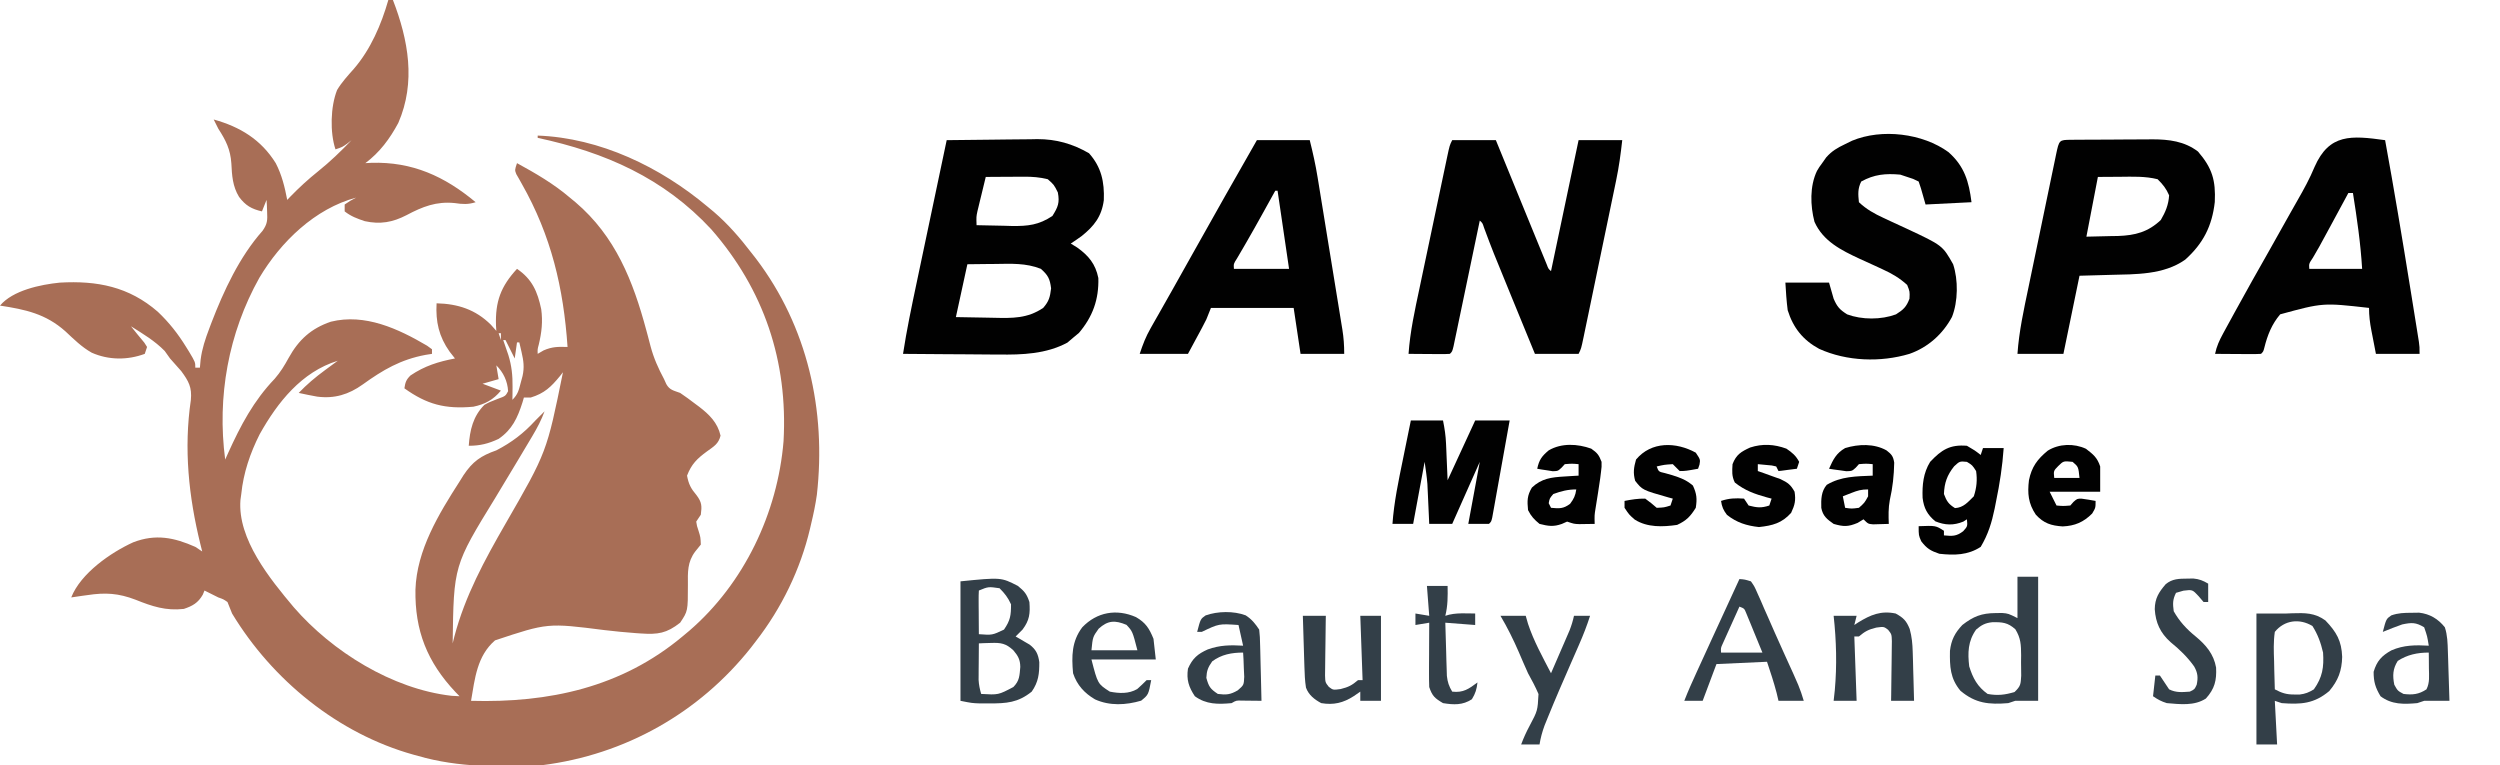 <?xml version="1.0" encoding="UTF-8"?>
<svg version="1.1" xmlns="http://www.w3.org/2000/svg" width="1088" height="333">
<path d="M0 0 C0.66 0 1.32 0 2 0 C8.719 17.386 12.067 35.787 4.332 53.516 C0.649 60.385 -3.743 66.321 -10 71 C-9.152 70.954 -8.304 70.907 -7.43 70.859 C10.389 70.311 24.462 76.701 38 88 C34.705 89.057 32.275 88.881 28.875 88.375 C20.89 87.569 14.91 89.924 7.938 93.625 C1.87 96.768 -3.541 97.72 -10.25 96.25 C-13.59 95.137 -16.229 94.165 -19 92 C-19 91.01 -19 90.02 -19 89 C-16.5 87.312 -16.5 87.312 -14 86 C-31.914 90.777 -46.8 105.229 -56.134 120.905 C-69.607 144.975 -74.6 172.679 -71 200 C-70.576 199.056 -70.152 198.113 -69.715 197.141 C-64.231 185.069 -58.666 174.468 -49.414 164.797 C-46.932 161.921 -45.189 159.08 -43.375 155.75 C-39.009 147.849 -33.553 142.905 -25 140 C-10.165 136.328 4.337 143.072 16.867 150.449 C17.571 150.961 18.275 151.473 19 152 C19 152.66 19 153.32 19 154 C17.581 154.224 17.581 154.224 16.133 154.453 C5.352 156.485 -2.291 160.945 -11.137 167.32 C-17.246 171.694 -23.443 173.595 -30.961 172.613 C-33.654 172.125 -36.328 171.594 -39 171 C-35.468 167.311 -31.815 164.226 -27.688 161.188 C-27.138 160.781 -26.588 160.374 -26.021 159.955 C-24.684 158.966 -23.342 157.983 -22 157 C-37.734 161.839 -48.224 175.088 -56 189 C-60.142 197.22 -63.072 205.818 -64 215 C-64.117 215.844 -64.235 216.689 -64.355 217.559 C-65.699 234.614 -51.492 251.968 -41.125 264.312 C-24.406 283.577 1.705 299.861 27.5 302.812 C28.655 302.874 29.81 302.936 31 303 C30.42 302.406 29.84 301.811 29.242 301.199 C16.891 288.094 11.505 274.424 11.801 256.59 C12.377 239.401 21.926 223.693 31 209.562 C31.557 208.669 32.113 207.775 32.687 206.854 C36.691 200.835 40.248 198.367 47 196 C53.693 192.542 58.933 188.551 64 183 C65.333 181.667 66.667 180.333 68 179 C66.583 182.819 64.813 186.196 62.727 189.691 C62.072 190.791 61.418 191.891 60.744 193.024 C60.226 193.89 60.226 193.89 59.697 194.773 C58.611 196.585 57.531 198.4 56.451 200.216 C53.178 205.715 49.886 211.2 46.555 216.664 C28.452 246.16 28.452 246.16 28 280 C28.245 279.016 28.49 278.033 28.742 277.02 C33.411 259.295 41.927 243.69 51.023 227.886 C68.967 196.756 68.967 196.756 76 162 C75.576 162.543 75.152 163.085 74.715 163.645 C70.814 168.403 67.914 171.18 62 173 C61.01 173 60.02 173 59 173 C58.792 173.713 58.585 174.426 58.371 175.16 C56.214 181.865 53.925 186.938 48 191 C43.579 193.084 39.896 194 35 194 C35.485 187.205 36.847 181.153 41.812 176.188 C44 175 44 175 47.688 173.562 C50.984 172.366 50.984 172.366 52.125 170.25 C51.882 165.875 50.073 162.073 47 159 C47.33 160.98 47.66 162.96 48 165 C44.535 165.99 44.535 165.99 41 167 C43.64 167.99 46.28 168.98 49 170 C45.687 174.004 42.02 175.952 37 177 C24.778 178.12 16.785 176.025 7 169 C7.371 166.433 7.759 165.234 9.645 163.402 C15.796 159.246 21.737 157.401 29 156 C28.237 155.031 27.474 154.061 26.688 153.062 C21.998 146.454 20.563 140.004 21 132 C30.254 132.217 37.944 134.695 44.625 141.312 C45.801 142.643 45.801 142.643 47 144 C46.954 143.238 46.907 142.476 46.859 141.691 C46.494 131.251 48.955 124.632 56 117 C62.573 121.482 64.9 126.822 66.535 134.52 C67.279 139.951 66.743 144.652 65.473 149.969 C64.924 151.977 64.924 151.977 65 154 C65.846 153.505 66.691 153.01 67.562 152.5 C71.358 150.844 73.911 150.883 78 151 C76.235 125.295 70.914 102.632 58.113 80.053 C57.694 79.303 57.275 78.554 56.844 77.781 C56.464 77.122 56.084 76.463 55.693 75.783 C55 74 55 74 56 71 C64.154 75.466 71.901 79.938 79 86 C79.81 86.665 80.619 87.33 81.453 88.016 C98.868 102.866 106.508 122.278 112.273 143.727 C112.489 144.522 112.705 145.318 112.927 146.137 C113.336 147.659 113.737 149.183 114.126 150.71 C115.488 155.848 117.499 160.322 120 165 C120.488 166.076 120.488 166.076 120.985 167.173 C122.439 169.79 124.225 169.957 127 171 C129.256 172.536 131.409 174.084 133.562 175.75 C134.126 176.168 134.69 176.585 135.271 177.016 C139.697 180.411 143.318 183.957 144.582 189.598 C143.71 193.196 141.635 194.293 138.688 196.438 C134.402 199.569 131.914 201.985 130 207 C130.678 210.691 131.695 212.641 134.125 215.5 C136.451 218.601 136.495 220.205 136 224 C135.34 224.99 134.68 225.98 134 227 C134.286 228.897 134.286 228.897 135 231 C135.875 233.812 135.875 233.812 136 237 C135.19 238.003 134.381 239.006 133.547 240.039 C130.112 244.623 130.328 249.008 130.375 254.562 C130.375 265.934 130.375 265.934 127 271 C121.101 275.644 117.297 276.189 109.938 275.688 C109.24 275.641 108.542 275.595 107.824 275.547 C103.2 275.22 98.604 274.746 94.001 274.211 C69.33 271.081 69.33 271.081 46.438 278.688 C38.577 285.491 37.673 295.265 36 305 C69.852 305.947 101.448 299.188 128 277 C128.995 276.169 129.99 275.337 131.016 274.48 C154.831 253.933 169.429 223.234 172 192 C173.937 157.217 163.508 126.071 140.562 99.812 C119.881 77.494 94.362 66.283 65 60 C65 59.67 65 59.34 65 59 C92.191 60.013 118.434 72.713 139 90 C139.892 90.74 140.784 91.48 141.703 92.242 C147.906 97.589 153.023 103.512 158 110 C159.002 111.278 159.002 111.278 160.023 112.582 C182.459 142.156 190.624 178.619 186.504 215.305 C185.898 219.593 185.019 223.793 184 228 C183.844 228.678 183.689 229.356 183.528 230.055 C179.347 247.776 171.151 264.638 160 279 C159.27 279.95 158.541 280.9 157.789 281.879 C135.261 310.295 102.995 328.451 67 333 C48.843 333.893 30.578 334.082 13 329 C12.336 328.818 11.672 328.636 10.988 328.449 C-21.899 319.283 -50.488 295.966 -68 267 C-68.679 265.338 -69.35 263.673 -70 262 C-71.765 260.783 -71.765 260.783 -74 260 C-76 259 -78 258 -80 257 C-80.248 257.598 -80.495 258.196 -80.75 258.812 C-82.776 262.358 -85.18 263.727 -89 265 C-96.831 265.891 -102.813 263.891 -110 261 C-117.428 258.157 -123.147 257.791 -131 259 C-131.743 259.099 -132.485 259.199 -133.25 259.301 C-134.836 259.515 -136.419 259.754 -138 260 C-133.856 249.487 -120.806 240.458 -111 236 C-101.25 232.27 -93.242 233.909 -84 238 C-82.515 238.99 -82.515 238.99 -81 240 C-81.398 238.403 -81.398 238.403 -81.805 236.773 C-86.885 216.09 -89.063 195.299 -85.938 174.062 C-85.421 168.555 -86.868 165.931 -90.125 161.5 C-91.726 159.646 -93.349 157.81 -95 156 C-95.763 154.928 -96.526 153.855 -97.312 152.75 C-101.611 148.351 -106.811 145.261 -112 142 C-110.088 144.399 -108.178 146.791 -106.188 149.125 C-105.6 150.053 -105.6 150.053 -105 151 C-105.33 151.99 -105.66 152.98 -106 154 C-113.498 156.777 -121.668 156.757 -129.062 153.5 C-133.434 151.059 -136.905 147.583 -140.547 144.188 C-149.072 136.586 -157.931 134.684 -169 133 C-163.433 126.347 -151.372 123.844 -143 123 C-126.753 122.062 -112.88 124.749 -100.312 135.688 C-95.411 140.34 -91.539 145.258 -88 151 C-87.567 151.697 -87.134 152.395 -86.688 153.113 C-84 157.62 -84 157.62 -84 160 C-83.34 160 -82.68 160 -82 160 C-81.898 158.866 -81.796 157.731 -81.691 156.562 C-81.086 151.772 -79.644 147.5 -77.938 143 C-77.627 142.175 -77.317 141.35 -76.998 140.499 C-71.629 126.545 -64.761 111.731 -54.75 100.469 C-52.614 97.455 -52.574 95.833 -52.75 92.188 C-52.786 91.212 -52.822 90.236 -52.859 89.23 C-52.906 88.494 -52.952 87.758 -53 87 C-53.66 88.65 -54.32 90.3 -55 92 C-59.534 90.946 -62.147 89.455 -64.969 85.684 C-67.784 81.087 -68.053 76.366 -68.312 71.125 C-68.727 64.997 -70.718 61.072 -74 56 C-74.683 54.675 -75.355 53.344 -76 52 C-64.506 55.203 -55.395 60.739 -49 71 C-46.333 76.149 -45.089 81.348 -44 87 C-43.55 86.527 -43.1 86.054 -42.637 85.566 C-38.8 81.622 -34.861 78.002 -30.562 74.562 C-25.339 70.375 -20.627 65.832 -16 61 C-16.598 61.474 -17.196 61.949 -17.812 62.438 C-20 64 -20 64 -23 65 C-25.446 57.661 -25.179 46.418 -22.301 39.176 C-20.262 35.766 -17.614 32.904 -14.983 29.939 C-7.696 21.489 -3.046 10.66 0 0 Z M-10 50 C-9 52 -9 52 -9 52 Z M-11 52 C-10 54 -10 54 -10 54 Z M-13 55 C-13 58 -13 58 -13 58 Z M48 145 C48.33 145.99 48.66 146.98 49 148 C49 147.01 49 146.02 49 145 C48.67 145 48.34 145 48 145 Z M50 148 C50.205 148.592 50.41 149.183 50.621 149.793 C50.891 150.583 51.16 151.373 51.438 152.188 C51.704 152.965 51.971 153.742 52.246 154.543 C53.682 159.224 54.116 163.414 54.062 168.312 C54.053 169.381 54.044 170.45 54.035 171.551 C54.024 172.359 54.012 173.167 54 174 C56.426 171.574 56.758 169.858 57.625 166.562 C57.885 165.594 58.146 164.626 58.414 163.629 C59.251 159.873 58.856 157.003 58 153.312 C57.814 152.504 57.629 151.696 57.438 150.863 C57.293 150.248 57.149 149.634 57 149 C56.67 149 56.34 149 56 149 C55.67 151.31 55.34 153.62 55 156 C53.68 153.36 52.36 150.72 51 148 C50.67 148 50.34 148 50 148 Z M77 156 C78 158 78 158 78 158 Z M53 174 C54 176 54 176 54 176 Z " fill="#A86E56" transform="translate(169,0)"/>
<path d="M0 0 C6.634 -0.102 13.269 -0.172 19.904 -0.22 C22.157 -0.24 24.41 -0.267 26.662 -0.302 C29.917 -0.351 33.171 -0.373 36.426 -0.391 C37.916 -0.422 37.916 -0.422 39.435 -0.453 C47.719 -0.456 54.747 1.557 61.938 5.688 C67.313 11.715 68.692 18.178 68.379 26.137 C67.444 33.204 64.157 37.409 58.684 41.773 C57.151 42.89 55.577 43.948 54 45 C54.907 45.557 55.815 46.114 56.75 46.688 C61.786 50.271 64.754 53.885 66 60 C66.264 69.285 63.561 76.8 57.562 83.875 C56.717 84.576 55.871 85.278 55 86 C53.763 87.052 53.763 87.052 52.5 88.125 C43.292 93.058 32.936 93.432 22.699 93.293 C21.497 93.289 20.294 93.284 19.056 93.28 C15.266 93.263 11.477 93.226 7.688 93.188 C5.097 93.172 2.507 93.159 -0.084 93.146 C-6.39 93.114 -12.695 93.064 -19 93 C-17.413 82.621 -15.257 72.378 -13.086 62.109 C-12.707 60.311 -12.329 58.512 -11.951 56.713 C-10.964 52.017 -9.973 47.322 -8.982 42.628 C-7.968 37.821 -6.957 33.014 -5.945 28.207 C-3.966 18.804 -1.984 9.402 0 0 Z M17 16 C16.328 18.749 15.662 21.499 15 24.25 C14.809 25.027 14.618 25.805 14.422 26.605 C14.241 27.36 14.061 28.114 13.875 28.891 C13.707 29.582 13.54 30.273 13.367 30.985 C12.88 33.315 12.88 33.315 13 37 C17 37.117 20.999 37.188 25 37.25 C26.125 37.284 27.251 37.317 28.41 37.352 C35.439 37.434 40.083 36.912 46 33 C48.424 29.151 49.238 27.237 48.375 22.75 C46.711 19.408 46.711 19.408 44 17 C40.517 16.13 37.281 15.881 33.699 15.902 C32.723 15.906 31.746 15.909 30.74 15.912 C29.229 15.925 29.229 15.925 27.688 15.938 C26.661 15.942 25.634 15.947 24.576 15.951 C22.051 15.963 19.525 15.979 17 16 Z M9 54 C6.525 65.385 6.525 65.385 4 77 C8.127 77.092 12.251 77.172 16.378 77.22 C17.778 77.24 19.179 77.267 20.579 77.302 C28.603 77.496 35.146 77.623 42 73 C44.538 70.065 44.955 68.358 45.438 64.5 C44.914 60.309 44.133 58.812 41 56 C34.482 53.412 27.991 53.773 21.062 53.875 C19.321 53.889 19.321 53.889 17.545 53.902 C14.697 53.926 11.848 53.962 9 54 Z " fill="#010101" transform="translate(412,61)"/>
<path d="M0 0 C6.27 0 12.54 0 19 0 C19.519 1.27 20.038 2.54 20.573 3.849 C22.52 8.612 24.468 13.376 26.416 18.14 C27.255 20.192 28.094 22.244 28.932 24.296 C31.283 30.047 33.636 35.797 35.994 41.546 C36.622 43.079 37.25 44.612 37.878 46.146 C38.589 47.885 39.304 49.622 40.02 51.359 C40.572 52.705 40.572 52.705 41.136 54.077 C41.848 55.967 41.848 55.967 43 57 C46.96 38.19 50.92 19.38 55 0 C61.27 0 67.54 0 74 0 C73.336 5.977 72.572 11.669 71.342 17.517 C71.095 18.714 71.095 18.714 70.844 19.935 C70.306 22.54 69.763 25.143 69.219 27.746 C68.841 29.567 68.464 31.388 68.087 33.209 C67.299 37.007 66.509 40.806 65.716 44.603 C64.699 49.477 63.689 54.352 62.68 59.228 C61.903 62.979 61.124 66.731 60.343 70.482 C59.969 72.28 59.596 74.079 59.223 75.878 C58.704 78.382 58.182 80.885 57.658 83.388 C57.504 84.134 57.351 84.879 57.192 85.647 C56.114 90.771 56.114 90.771 55 93 C48.73 93 42.46 93 36 93 C33.526 86.973 31.054 80.944 28.584 74.915 C27.746 72.87 26.907 70.825 26.068 68.78 C17.512 47.934 17.512 47.934 13.864 38.139 C13.184 36.053 13.184 36.053 12 35 C11.852 35.712 11.704 36.424 11.551 37.157 C10.157 43.854 8.76 50.549 7.358 57.244 C6.637 60.686 5.918 64.128 5.202 67.572 C4.38 71.526 3.551 75.48 2.723 79.434 C2.465 80.675 2.208 81.917 1.943 83.196 C1.703 84.337 1.463 85.478 1.215 86.654 C1.004 87.664 0.793 88.675 0.576 89.716 C0 92 0 92 -1 93 C-2.343 93.086 -3.69 93.107 -5.035 93.098 C-5.844 93.094 -6.653 93.091 -7.486 93.088 C-8.336 93.08 -9.187 93.071 -10.062 93.062 C-10.917 93.058 -11.771 93.053 -12.65 93.049 C-14.767 93.037 -16.883 93.019 -19 93 C-18.331 83.269 -16.239 73.895 -14.219 64.375 C-13.841 62.578 -13.464 60.781 -13.087 58.984 C-12.3 55.238 -11.509 51.493 -10.716 47.749 C-9.699 42.943 -8.688 38.137 -7.68 33.329 C-6.903 29.628 -6.124 25.928 -5.343 22.227 C-4.969 20.454 -4.596 18.68 -4.223 16.907 C-3.705 14.438 -3.182 11.971 -2.658 9.504 C-2.504 8.769 -2.351 8.035 -2.192 7.278 C-1.114 2.229 -1.114 2.229 0 0 Z " fill="#010101" transform="translate(632,61)"/>
<path d="M0 0 C6.951 6.18 8.865 12.76 10.008 21.785 C0.108 22.28 0.108 22.28 -9.992 22.785 C-10.652 20.475 -11.312 18.165 -11.992 15.785 C-12.487 14.3 -12.487 14.3 -12.992 12.785 C-15.368 11.601 -15.368 11.601 -17.992 10.785 C-18.982 10.455 -19.972 10.125 -20.992 9.785 C-27.395 9.203 -32.341 9.659 -37.992 12.785 C-39.556 15.914 -39.348 18.341 -38.992 21.785 C-35.747 24.855 -32.317 26.766 -28.281 28.625 C-27.201 29.131 -26.121 29.637 -25.008 30.158 C-22.755 31.198 -20.503 32.237 -18.25 33.275 C-2.62 40.597 -2.62 40.597 2.008 48.785 C4.271 55.574 4.168 65.03 1.508 71.723 C-2.507 79.216 -8.979 84.971 -16.992 87.785 C-29.593 91.559 -44.291 91.049 -56.305 85.598 C-63.331 81.795 -67.61 76.434 -69.992 68.785 C-70.506 64.776 -70.765 60.827 -70.992 56.785 C-64.722 56.785 -58.452 56.785 -51.992 56.785 C-51.002 60.25 -51.002 60.25 -49.992 63.785 C-48.482 67.283 -47.36 68.553 -44.117 70.598 C-37.695 72.989 -29.29 72.989 -22.867 70.598 C-19.648 68.568 -18.319 67.35 -16.992 63.785 C-16.828 60.689 -16.828 60.689 -17.992 57.785 C-21.3 54.774 -24.646 52.823 -28.703 50.98 C-29.783 50.479 -30.864 49.978 -31.977 49.461 C-34.228 48.431 -36.48 47.405 -38.734 46.383 C-46.719 42.666 -54.58 38.75 -58.332 30.32 C-60.162 23.294 -60.429 14.811 -57.242 8.16 C-56.258 6.496 -56.258 6.496 -54.992 4.785 C-54.408 3.958 -53.824 3.13 -53.223 2.277 C-50.699 -0.543 -48.456 -1.835 -45.055 -3.465 C-44.035 -3.965 -43.015 -4.465 -41.965 -4.98 C-28.999 -10.364 -11.252 -8.207 0 0 Z " fill="#010101" transform="translate(847.992,66.215)"/>
<path d="M0 0 C3.887 21.27 7.438 42.59 10.875 63.938 C11.08 65.204 11.284 66.47 11.495 67.775 C12.08 71.4 12.662 75.026 13.242 78.652 C13.42 79.754 13.598 80.856 13.781 81.991 C13.942 83.003 14.103 84.015 14.269 85.058 C14.411 85.944 14.553 86.83 14.699 87.742 C15 90 15 90 15 93 C8.73 93 2.46 93 -4 93 C-4.495 90.442 -4.99 87.885 -5.5 85.25 C-5.657 84.451 -5.813 83.652 -5.975 82.829 C-6.615 79.465 -7 76.438 -7 73 C-27.075 70.733 -27.075 70.733 -45.67 75.798 C-49.293 80.045 -51.202 84.868 -52.54 90.25 C-53 92 -53 92 -54 93 C-55.489 93.087 -56.981 93.107 -58.473 93.098 C-59.372 93.094 -60.271 93.091 -61.197 93.088 C-62.616 93.075 -62.616 93.075 -64.062 93.062 C-65.012 93.058 -65.961 93.053 -66.939 93.049 C-69.293 93.037 -71.646 93.021 -74 93 C-73.332 89.711 -72.118 87.109 -70.516 84.168 C-69.741 82.741 -69.741 82.741 -68.951 81.285 C-68.109 79.752 -68.109 79.752 -67.25 78.188 C-66.667 77.119 -66.085 76.051 -65.484 74.951 C-60.517 65.876 -55.441 56.865 -50.328 47.871 C-47.397 42.713 -44.5 37.537 -41.617 32.351 C-40.423 30.217 -39.218 28.09 -38 25.969 C-35.308 21.27 -32.779 16.65 -30.703 11.645 C-24.313 -2.904 -14.746 -2.037 0 0 Z M-16 23 C-16.373 23.69 -16.746 24.381 -17.13 25.092 C-18.836 28.249 -20.543 31.406 -22.25 34.562 C-22.837 35.649 -23.423 36.735 -24.027 37.854 C-28.926 46.908 -28.926 46.908 -31.422 51.152 C-33.162 53.749 -33.162 53.749 -33 56 C-25.41 56 -17.82 56 -10 56 C-10.662 44.875 -12.256 34 -14 23 C-14.66 23 -15.32 23 -16 23 Z " fill="#010101" transform="translate(1038,61)"/>
<path d="M0 0 C7.59 0 15.18 0 23 0 C24.355 5.42 25.538 10.682 26.42 16.173 C26.547 16.946 26.675 17.719 26.806 18.516 C27.22 21.045 27.63 23.575 28.039 26.105 C28.327 27.876 28.616 29.646 28.905 31.416 C29.507 35.113 30.107 38.811 30.705 42.509 C31.471 47.244 32.244 51.978 33.019 56.712 C33.615 60.362 34.208 64.012 34.8 67.663 C35.083 69.409 35.368 71.155 35.654 72.9 C36.052 75.338 36.446 77.777 36.838 80.216 C36.957 80.933 37.075 81.651 37.197 82.39 C37.776 86.025 38 89.289 38 93 C31.73 93 25.46 93 19 93 C17.515 83.1 17.515 83.1 16 73 C4.12 73 -7.76 73 -20 73 C-20.66 74.65 -21.32 76.3 -22 78 C-22.627 79.268 -23.274 80.525 -23.945 81.77 C-24.265 82.366 -24.585 82.963 -24.915 83.577 C-25.314 84.315 -25.713 85.053 -26.125 85.812 C-27.404 88.184 -28.683 90.556 -30 93 C-36.93 93 -43.86 93 -51 93 C-49.573 88.719 -48.395 85.625 -46.234 81.824 C-45.681 80.844 -45.128 79.865 -44.558 78.855 C-43.962 77.81 -43.365 76.764 -42.75 75.688 C-41.475 73.434 -40.2 71.18 -38.926 68.926 C-38.267 67.764 -37.607 66.602 -36.948 65.44 C-33.923 60.097 -30.932 54.735 -27.938 49.375 C-18.701 32.873 -9.402 16.408 0 0 Z M8 22 C7.371 23.137 6.742 24.274 6.094 25.445 C5.229 27.005 4.365 28.565 3.5 30.125 C3.051 30.936 2.602 31.747 2.139 32.582 C-0.028 36.485 -2.207 40.379 -4.445 44.242 C-4.999 45.199 -4.999 45.199 -5.564 46.175 C-6.573 47.911 -7.587 49.643 -8.602 51.375 C-10.157 53.798 -10.157 53.798 -10 56 C-2.08 56 5.84 56 14 56 C12.35 44.78 10.7 33.56 9 22 C8.67 22 8.34 22 8 22 Z " fill="#010101" transform="translate(547,61)"/>
<path d="M0 0 C0.932 -0.01 1.864 -0.019 2.824 -0.029 C3.84 -0.033 4.857 -0.038 5.904 -0.042 C6.947 -0.048 7.99 -0.053 9.064 -0.059 C11.28 -0.069 13.496 -0.075 15.712 -0.079 C19.081 -0.089 22.449 -0.12 25.818 -0.151 C27.972 -0.158 30.126 -0.163 32.279 -0.167 C33.28 -0.179 34.28 -0.192 35.311 -0.204 C42.572 -0.182 49.266 0.609 55.182 5.106 C61.396 12.315 62.944 17.667 62.498 27.099 C61.324 37.495 57.454 45.147 49.623 52.161 C40.231 58.818 28.025 58.513 16.998 58.786 C12.584 58.91 8.171 59.034 3.623 59.161 C1.313 70.381 -0.997 81.601 -3.377 93.161 C-9.977 93.161 -16.577 93.161 -23.377 93.161 C-22.7 83.353 -20.605 73.885 -18.596 64.282 C-18.218 62.461 -17.841 60.639 -17.464 58.817 C-16.677 55.02 -15.886 51.223 -15.093 47.427 C-14.075 42.553 -13.065 37.676 -12.057 32.8 C-11.281 29.048 -10.501 25.296 -9.72 21.546 C-9.346 19.746 -8.973 17.947 -8.6 16.147 C-8.082 13.645 -7.559 11.144 -7.035 8.643 C-6.881 7.896 -6.728 7.148 -6.569 6.378 C-5.231 0.043 -5.231 0.043 0 0 Z M11.623 16.161 C9.973 24.741 8.323 33.321 6.623 42.161 C10.088 42.079 13.553 41.996 17.123 41.911 C18.199 41.895 19.274 41.88 20.383 41.863 C27.872 41.601 33.482 40.136 38.998 34.911 C41.049 31.44 42.385 28.217 42.623 24.161 C41.308 21.136 39.94 19.478 37.623 17.161 C32.238 15.811 26.76 16.048 21.248 16.099 C18.072 16.119 14.896 16.14 11.623 16.161 Z " fill="#010101" transform="translate(901.377,60.839)"/>
<path d="M0 0 C4.62 0 9.24 0 14 0 C14.711 3.556 15.164 6.523 15.316 10.082 C15.374 11.342 15.374 11.342 15.432 12.628 C15.475 13.679 15.518 14.73 15.562 15.812 C15.707 19.174 15.851 22.536 16 26 C19.96 17.42 23.92 8.84 28 0 C32.95 0 37.9 0 43 0 C41.884 6.249 40.763 12.497 39.637 18.744 C39.254 20.871 38.873 22.998 38.493 25.126 C37.949 28.177 37.399 31.227 36.848 34.277 C36.678 35.235 36.508 36.192 36.333 37.178 C36.093 38.499 36.093 38.499 35.848 39.847 C35.708 40.627 35.568 41.406 35.424 42.209 C35 44 35 44 34 45 C31.03 45 28.06 45 25 45 C26.65 36.09 28.3 27.18 30 18 C26.04 26.91 22.08 35.82 18 45 C14.7 45 11.4 45 8 45 C7.939 43.637 7.879 42.275 7.816 40.871 C7.732 39.06 7.647 37.249 7.562 35.438 C7.523 34.542 7.484 33.647 7.443 32.725 C7.381 31.405 7.381 31.405 7.316 30.059 C7.28 29.257 7.243 28.456 7.205 27.631 C6.954 24.405 6.458 21.203 6 18 C4.35 26.91 2.7 35.82 1 45 C-1.97 45 -4.94 45 -8 45 C-7.315 35.455 -5.359 26.231 -3.438 16.875 C-3.104 15.234 -2.772 13.594 -2.439 11.953 C-1.631 7.968 -0.817 3.984 0 0 Z " fill="#010101" transform="translate(614,183)"/>
<path d="M0 0 C3.438 2 3.438 2 6 4 C6.33 3.01 6.66 2.02 7 1 C9.97 1 12.94 1 16 1 C15.453 8.87 14.298 16.468 12.688 24.188 C12.487 25.216 12.287 26.244 12.08 27.303 C10.809 33.451 9.23 38.593 6 44 C0.411 47.65 -5.457 47.72 -12 47 C-15.82 45.704 -17.43 44.741 -19.875 41.562 C-21 39 -21 39 -21 35 C-13.571 34.714 -13.571 34.714 -10 37 C-10 37.66 -10 38.32 -10 39 C-6.339 39.333 -4.605 39.462 -1.625 37.188 C0.298 35.053 0.298 35.053 0 32 C-0.773 32.495 -0.773 32.495 -1.562 33 C-5.806 34.741 -9.526 34.603 -13.75 32.875 C-17.228 29.976 -18.731 27.197 -19.285 22.668 C-19.484 17.053 -18.995 11.857 -16 7 C-11.062 1.753 -7.372 -0.614 0 0 Z M-5.562 8.938 C-8.616 12.775 -9.805 16.102 -10 21 C-8.833 24.113 -7.986 25.388 -5.188 27.125 C-1.458 26.912 0.426 24.517 3 22 C4.234 18.299 4.573 14.848 4 11 C2.352 8.433 2.352 8.433 0 7 C-3.137 6.698 -3.137 6.698 -5.562 8.938 Z " fill="#010101" transform="translate(856,194)"/>
<path d="M0 0 C2.858 2.345 3.827 3.482 5 7 C5.373 12.038 5.051 14.932 2 19 C1.011 20.011 0.013 21.013 -1 22 C-0.446 22.315 0.109 22.629 0.68 22.953 C1.404 23.381 2.129 23.809 2.875 24.25 C3.594 24.668 4.314 25.085 5.055 25.516 C7.874 27.667 8.813 29.665 9.301 33.148 C9.327 38.17 8.965 41.75 6 46 C-0.007 50.831 -4.971 51.14 -12.5 51.125 C-13.789 51.128 -15.078 51.13 -16.406 51.133 C-20 51 -20 51 -25 50 C-25 32.84 -25 15.68 -25 -2 C-7.34 -3.766 -7.34 -3.766 0 0 Z M-17 2 C-17.087 3.416 -17.107 4.836 -17.098 6.254 C-17.094 7.108 -17.091 7.962 -17.088 8.842 C-17.08 9.74 -17.071 10.637 -17.062 11.562 C-17.058 12.464 -17.053 13.366 -17.049 14.295 C-17.037 16.53 -17.021 18.765 -17 21 C-11.15 21.429 -11.15 21.429 -6.062 19 C-3.307 14.992 -3 12.869 -3 8 C-4.357 5.028 -5.703 3.297 -8 1 C-12.866 0.295 -12.866 0.295 -17 2 Z M-17 25 C-17.027 27.917 -17.047 30.833 -17.062 33.75 C-17.071 34.575 -17.079 35.4 -17.088 36.25 C-17.091 37.049 -17.094 37.848 -17.098 38.672 C-17.103 39.405 -17.108 40.138 -17.114 40.894 C-16.998 43.046 -16.591 44.931 -16 47 C-8.515 47.441 -8.515 47.441 -2 44 C0.743 41.257 0.693 39.02 1.031 35.254 C0.987 32.057 0.056 30.411 -2 28 C-5.248 24.998 -7.375 24.656 -11.75 24.812 C-13.227 24.853 -13.227 24.853 -14.734 24.895 C-15.856 24.947 -15.856 24.947 -17 25 Z " fill="#333F48" transform="translate(443,255)"/>
<path d="M0 0 C4.333 0 8.667 0 13 0 C13.853 -0.035 14.707 -0.07 15.586 -0.105 C21.148 -0.269 25.308 -0.351 30 3 C34.851 8.072 37.06 11.909 37.312 18.875 C37.169 24.905 35.599 29.099 31.688 33.75 C25.072 39.289 19.399 39.63 11 39 C10.01 38.67 9.02 38.34 8 38 C8.33 44.27 8.66 50.54 9 57 C6.03 57 3.06 57 0 57 C0 38.19 0 19.38 0 0 Z M8 8 C7.37 12.262 7.532 16.454 7.688 20.75 C7.71 21.924 7.733 23.099 7.756 24.309 C7.815 27.207 7.897 30.103 8 33 C11.025 34.598 13.057 35.274 16.5 35.25 C17.253 35.255 18.006 35.26 18.781 35.266 C21.281 34.966 22.867 34.324 25 33 C28.739 27.738 29.42 23.405 29 17 C28.031 12.78 26.697 9.099 24.375 5.438 C18.734 2.023 12.149 2.864 8 8 Z " fill="#333F48" transform="translate(982,267)"/>
<path d="M0 0 C2.97 0 5.94 0 9 0 C9 17.82 9 35.64 9 54 C5.7 54 2.4 54 -1 54 C-2.485 54.495 -2.485 54.495 -4 55 C-12.347 55.691 -18.264 55.155 -24.812 49.625 C-29.305 44.235 -29.495 39.053 -29.379 32.234 C-28.826 27.518 -27.244 24.43 -24 21 C-19.197 17.254 -15.599 15.853 -9.562 15.812 C-8.615 15.798 -7.668 15.784 -6.691 15.77 C-4 16 -4 16 0 18 C0 12.06 0 6.12 0 0 Z M-18 23 C-21.562 28.037 -21.689 33.051 -21 39 C-19.396 44.149 -17.423 47.827 -13 51 C-8.771 51.807 -5.342 51.416 -1.254 50.148 C1.464 47.558 1.4 46.72 1.629 43.07 C1.633 41.088 1.61 39.106 1.562 37.125 C1.573 36.131 1.584 35.137 1.596 34.113 C1.55 29.591 1.479 26.785 -0.91 22.867 C-4.217 19.912 -6.532 19.709 -10.969 19.789 C-14.016 20.106 -15.682 21.014 -18 23 Z " fill="#333F48" transform="translate(878,251)"/>
<path d="M0 0 C2.325 0.182 2.325 0.182 5 1 C6.526 3.183 6.526 3.183 7.797 6.082 C8.277 7.15 8.756 8.219 9.25 9.319 C9.745 10.472 10.24 11.625 10.75 12.812 C11.529 14.567 11.529 14.567 12.324 16.356 C13.385 18.749 14.439 21.145 15.485 23.543 C16.867 26.697 18.279 29.834 19.711 32.965 C26.197 47.164 26.197 47.164 28 53 C24.37 53 20.74 53 17 53 C16.732 51.866 16.464 50.731 16.188 49.562 C14.996 44.984 13.496 40.489 12 36 C4.74 36.33 -2.52 36.66 -10 37 C-11.98 42.28 -13.96 47.56 -16 53 C-18.64 53 -21.28 53 -24 53 C-22.333 48.696 -20.44 44.506 -18.516 40.312 C-18.178 39.574 -17.839 38.835 -17.491 38.073 C-16.412 35.715 -15.331 33.357 -14.25 31 C-13.539 29.447 -12.828 27.893 -12.117 26.34 C-8.095 17.552 -4.057 8.772 0 0 Z M0 12 C-1.339 14.956 -2.67 17.915 -4 20.875 C-4.382 21.717 -4.763 22.559 -5.156 23.426 C-5.517 24.231 -5.878 25.037 -6.25 25.867 C-6.585 26.611 -6.92 27.354 -7.266 28.121 C-8.121 29.974 -8.121 29.974 -8 32 C-2.06 32 3.88 32 10 32 C8.716 28.851 7.424 25.706 6.125 22.562 C5.578 21.216 5.578 21.216 5.02 19.842 C4.665 18.988 4.311 18.134 3.945 17.254 C3.621 16.463 3.296 15.672 2.961 14.858 C2.141 12.825 2.141 12.825 0 12 Z " fill="#333F48" transform="translate(757,252)"/>
<path d="M0 0 C2.674 1.872 3.361 2.767 4.5 5.75 C4.547 7.871 4.547 7.871 4.25 10.188 C4.143 11.055 4.036 11.923 3.926 12.816 C3.293 17.174 2.619 21.523 1.902 25.867 C1.408 28.925 1.408 28.925 1.5 32.75 C0.063 32.777 -1.375 32.796 -2.812 32.812 C-3.613 32.824 -4.414 32.836 -5.238 32.848 C-7.5 32.75 -7.5 32.75 -10.5 31.75 C-11.614 32.245 -11.614 32.245 -12.75 32.75 C-16.426 34.087 -18.735 33.708 -22.5 32.75 C-24.818 30.859 -26.169 29.412 -27.5 26.75 C-27.881 22.71 -27.924 20.457 -25.812 16.938 C-21.591 12.945 -17.359 12.469 -11.688 12.125 C-10.526 12.05 -9.365 11.975 -8.168 11.898 C-6.847 11.825 -6.847 11.825 -5.5 11.75 C-5.5 10.1 -5.5 8.45 -5.5 6.75 C-8.375 6.5 -8.375 6.5 -11.5 6.75 C-11.964 7.255 -12.428 7.761 -12.906 8.281 C-14.5 9.75 -14.5 9.75 -16.762 9.824 C-17.562 9.697 -18.363 9.569 -19.188 9.438 C-19.996 9.318 -20.804 9.198 -21.637 9.074 C-22.252 8.967 -22.866 8.86 -23.5 8.75 C-22.702 4.933 -21.536 3.28 -18.5 0.75 C-12.917 -2.534 -5.916 -2.113 0 0 Z M-16.5 19.75 C-18.105 21.621 -18.105 21.621 -18.5 23.75 C-18.17 24.41 -17.84 25.07 -17.5 25.75 C-13.904 26.077 -12.124 26.222 -9.188 24 C-7.548 21.814 -6.882 20.424 -6.5 17.75 C-10.201 17.75 -13.024 18.486 -16.5 19.75 Z " fill="#010101" transform="translate(692.5,195.25)"/>
<path d="M0 0 C2.209 1.722 2.929 2.54 3.363 5.348 C3.258 10.975 2.692 16.142 1.445 21.629 C0.787 25.135 0.868 28.442 1 32 C-0.458 32.054 -1.916 32.093 -3.375 32.125 C-4.187 32.148 -4.999 32.171 -5.836 32.195 C-8 32 -8 32 -10 30 C-10.846 30.516 -11.691 31.031 -12.562 31.562 C-16.722 33.302 -18.692 33.253 -23 32 C-25.869 29.986 -27.699 28.58 -28.375 25.031 C-28.486 21.322 -28.445 17.87 -26 15 C-19.782 11.269 -13.112 11.31 -6 11 C-6 9.35 -6 7.7 -6 6 C-8.875 5.75 -8.875 5.75 -12 6 C-12.454 6.505 -12.908 7.011 -13.375 7.531 C-15 9 -15 9 -17.48 9.074 C-18.82 8.883 -18.82 8.883 -20.188 8.688 C-21.089 8.568 -21.99 8.448 -22.918 8.324 C-23.605 8.217 -24.292 8.11 -25 8 C-23.216 3.986 -21.863 1.224 -18 -1 C-12.166 -2.772 -5.417 -3.027 0 0 Z M-15.188 18.5 C-16.261 18.918 -16.261 18.918 -17.355 19.344 C-17.898 19.56 -18.441 19.777 -19 20 C-18.67 21.65 -18.34 23.3 -18 25 C-15.168 25.418 -15.168 25.418 -12 25 C-9.536 22.795 -9.536 22.795 -8 20 C-8 19.01 -8 18.02 -8 17 C-10.953 17 -12.491 17.439 -15.188 18.5 Z " fill="#010101" transform="translate(821,196)"/>
<path d="M0 0 C3.2 2.469 4.89 3.794 6.188 7.688 C6.188 11.318 6.188 14.947 6.188 18.688 C-1.073 18.688 -8.332 18.688 -15.812 18.688 C-14.822 20.668 -13.832 22.648 -12.812 24.688 C-9.938 24.938 -9.938 24.938 -6.812 24.688 C-6.359 24.172 -5.905 23.656 -5.438 23.125 C-3.812 21.688 -3.812 21.688 -1.855 21.711 C0.168 21.973 2.179 22.325 4.188 22.688 C4.188 25.688 4.188 25.688 2.688 28.188 C-1.061 31.936 -4.837 33.564 -10.156 33.785 C-15.14 33.445 -18.33 32.477 -21.812 28.688 C-25.121 23.782 -25.503 19.417 -24.812 13.688 C-23.639 7.884 -21.166 4.542 -16.629 0.816 C-11.686 -2.256 -5.19 -2.422 0 0 Z M-12.062 7.5 C-14.125 9.611 -14.125 9.611 -13.812 12.688 C-10.182 12.688 -6.553 12.688 -2.812 12.688 C-3.304 7.826 -3.304 7.826 -5.812 5.688 C-9.775 5.269 -9.775 5.269 -12.062 7.5 Z " fill="#010101" transform="translate(907.812,195.312)"/>
<path d="M0 0 C2.548 1.74 4.115 3.026 5.562 5.75 C5.232 6.74 4.902 7.73 4.562 8.75 C1.923 9.08 -0.718 9.41 -3.438 9.75 C-3.768 9.09 -4.098 8.43 -4.438 7.75 C-6.333 7.285 -6.333 7.285 -8.5 7.125 C-9.799 7.001 -11.099 6.878 -12.438 6.75 C-12.438 7.74 -12.438 8.73 -12.438 9.75 C-11.534 10.065 -10.63 10.379 -9.699 10.703 C-8.52 11.131 -7.34 11.559 -6.125 12 C-4.367 12.626 -4.367 12.626 -2.574 13.266 C0.617 14.776 1.879 15.702 3.562 18.75 C4.14 22.544 3.702 24.453 2.062 27.938 C-1.93 32.429 -6.072 33.497 -11.938 34.125 C-17.292 33.551 -21.635 32.182 -25.875 28.812 C-27.453 26.729 -28.071 25.317 -28.438 22.75 C-24.895 21.569 -22.154 21.48 -18.438 21.75 C-17.777 22.74 -17.117 23.73 -16.438 24.75 C-12.858 25.664 -10.973 25.928 -7.438 24.75 C-7.107 23.76 -6.777 22.77 -6.438 21.75 C-7.09 21.58 -7.742 21.41 -8.414 21.234 C-13.791 19.743 -18.053 18.235 -22.438 14.75 C-23.827 11.97 -23.622 9.831 -23.438 6.75 C-21.831 2.588 -19.726 1.323 -15.789 -0.488 C-10.363 -2.246 -5.311 -1.931 0 0 Z " fill="#010101" transform="translate(777.438,195.25)"/>
<path d="M0 0 C2 3 2 3 1.625 5.188 C1.419 5.786 1.212 6.384 1 7 C-4.401 7.974 -4.401 7.974 -7 8 C-8.02 7.021 -9.021 6.021 -10 5 C-13.645 5.235 -13.645 5.235 -17 6 C-16.148 8.285 -16.148 8.285 -13.418 8.895 C-12.352 9.197 -11.286 9.5 -10.188 9.812 C-6.499 11.006 -4.238 11.8 -1.25 14.312 C0.422 17.908 0.62 20.073 0 24 C-2.335 27.751 -4.106 29.589 -8.125 31.438 C-14.333 32.339 -21.084 32.616 -26.562 29.125 C-29 27 -29 27 -31 24 C-31 23.01 -31 22.02 -31 21 C-27.986 20.396 -25.08 19.938 -22 20 C-19.312 22 -19.312 22 -17 24 C-13.757 23.864 -13.757 23.864 -11 23 C-10.67 22.01 -10.34 21.02 -10 20 C-10.664 19.818 -11.328 19.636 -12.012 19.449 C-23.227 16.257 -23.227 16.257 -26.375 12.25 C-27.342 8.767 -26.975 6.472 -26 3 C-19.331 -5.023 -8.518 -4.693 0 0 Z " fill="#010101" transform="translate(738,197)"/>
<path d="M0 0 C3.399 1.881 4.65 3.135 6.103 6.729 C7.046 10.166 7.316 13.152 7.414 16.711 C7.472 18.577 7.472 18.577 7.531 20.48 C7.562 21.766 7.593 23.051 7.625 24.375 C7.683 26.338 7.683 26.338 7.742 28.34 C7.836 31.56 7.922 34.78 8 38 C4.7 38 1.4 38 -2 38 C-1.984 37.137 -1.969 36.274 -1.952 35.385 C-1.901 32.182 -1.864 28.979 -1.835 25.775 C-1.82 24.389 -1.8 23.002 -1.774 21.616 C-1.737 19.623 -1.722 17.63 -1.707 15.637 C-1.691 14.437 -1.676 13.238 -1.659 12.003 C-1.761 9.032 -1.761 9.032 -3.303 7.077 C-5.149 5.68 -5.149 5.68 -8.438 6.125 C-11.849 6.963 -13.391 7.778 -16 10 C-16.66 10 -17.32 10 -18 10 C-17.67 19.24 -17.34 28.48 -17 38 C-20.3 38 -23.6 38 -27 38 C-26.835 36.494 -26.67 34.989 -26.5 33.438 C-25.522 22.58 -25.814 11.824 -27 1 C-23.7 1 -20.4 1 -17 1 C-17.33 2.32 -17.66 3.64 -18 5 C-17.455 4.639 -16.909 4.278 -16.348 3.906 C-10.903 0.556 -6.425 -1.335 0 0 Z " fill="#333F48" transform="translate(825,267)"/>
<path d="M0 0 C3.3 0 6.6 0 10 0 C9.984 0.863 9.969 1.726 9.952 2.615 C9.901 5.818 9.864 9.021 9.835 12.225 C9.82 13.611 9.8 14.998 9.774 16.384 C9.737 18.377 9.722 20.37 9.707 22.363 C9.691 23.563 9.676 24.762 9.659 25.997 C9.761 28.968 9.761 28.968 11.303 30.923 C13.149 32.32 13.149 32.32 16.438 31.875 C19.849 31.037 21.391 30.222 24 28 C24.66 28 25.32 28 26 28 C25.505 14.14 25.505 14.14 25 0 C27.97 0 30.94 0 34 0 C34 12.21 34 24.42 34 37 C31.03 37 28.06 37 25 37 C25 35.68 25 34.36 25 33 C23.608 33.959 23.608 33.959 22.188 34.938 C17.617 37.895 13.399 38.917 8 38 C5.059 36.422 2.543 34.485 1.36 31.249 C0.88 28.248 0.777 25.303 0.684 22.266 C0.642 20.97 0.6 19.675 0.557 18.34 C0.517 16.977 0.477 15.613 0.438 14.25 C0.394 12.871 0.351 11.492 0.307 10.113 C0.201 6.742 0.099 3.371 0 0 Z " fill="#333F48" transform="translate(567,268)"/>
<path d="M0 0 C1.112 -0.017 2.225 -0.034 3.371 -0.051 C8.031 0.48 11.63 2.647 14.562 6.312 C15.709 9.784 15.763 13.193 15.879 16.828 C15.921 18.079 15.963 19.329 16.006 20.617 C16.045 21.919 16.084 23.221 16.125 24.562 C16.168 25.88 16.211 27.197 16.256 28.555 C16.362 31.807 16.464 35.06 16.562 38.312 C12.896 38.312 9.229 38.312 5.562 38.312 C4.077 38.807 4.077 38.807 2.562 39.312 C-3.299 39.837 -8.572 39.992 -13.438 36.312 C-15.683 32.546 -16.438 30.073 -16.438 25.688 C-15.053 21.016 -12.951 18.703 -8.68 16.34 C-3.313 14.004 1.787 13.993 7.562 14.312 C6.899 10.196 6.899 10.196 5.562 6.312 C1.938 4.121 0.131 4.193 -4 5.062 C-6.838 6.095 -9.657 7.133 -12.438 8.312 C-10.97 2.686 -10.97 2.686 -8.762 1.137 C-5.759 0.072 -3.183 0.011 0 0 Z M-5.938 20.938 C-8.109 24.376 -8.232 27.356 -7.438 31.312 C-5.978 33.94 -5.978 33.94 -3.438 35.312 C0.471 35.801 3.26 35.514 6.562 33.312 C8.064 30.309 7.655 27.522 7.625 24.188 C7.616 22.906 7.607 21.625 7.598 20.305 C7.586 19.317 7.574 18.33 7.562 17.312 C2.625 17.312 -1.771 18.229 -5.938 20.938 Z " fill="#333F48" transform="translate(1049.438,266.688)"/>
<path d="M0 0 C4.241 2.45 5.77 4.911 7.625 9.438 C8.12 13.893 8.12 13.893 8.625 18.438 C-0.615 18.438 -9.855 18.438 -19.375 18.438 C-16.651 29.05 -16.651 29.05 -11.375 32.438 C-7.32 33.24 -3.101 33.452 0.539 31.312 C1.957 30.083 3.298 28.765 4.625 27.438 C5.285 27.438 5.945 27.438 6.625 27.438 C5.428 33.783 5.428 33.783 2.25 36.375 C-4.359 38.312 -11.423 38.71 -17.812 35.812 C-22.433 33.108 -25.663 29.574 -27.375 24.438 C-28.045 17.023 -27.995 10.54 -23.375 4.438 C-17.013 -2.207 -8.469 -3.718 0 0 Z M-16.25 5.062 C-18.806 8.64 -18.806 8.64 -19.375 14.438 C-12.775 14.438 -6.175 14.438 0.625 14.438 C-1.495 6.215 -1.495 6.215 -4.125 3.375 C-9.115 1.296 -12.223 1.385 -16.25 5.062 Z " fill="#333F48" transform="translate(494.375,268.562)"/>
<path d="M0 0 C2.662 1.724 4.126 3.566 5.887 6.207 C6.206 9.393 6.206 9.393 6.301 13.281 C6.32 13.965 6.34 14.649 6.359 15.353 C6.419 17.534 6.466 19.714 6.512 21.895 C6.55 23.374 6.589 24.854 6.629 26.334 C6.725 29.958 6.809 33.582 6.887 37.207 C6.116 37.195 5.345 37.184 4.551 37.172 C3.548 37.163 2.545 37.154 1.512 37.145 C0.015 37.127 0.015 37.127 -1.512 37.109 C-4.098 37.027 -4.098 37.027 -6.113 38.207 C-12.001 38.758 -17.182 38.815 -22.113 35.207 C-24.791 31.191 -25.813 28.004 -25.113 23.207 C-23.137 18.716 -20.856 16.782 -16.488 14.832 C-11.217 12.934 -6.675 12.889 -1.113 13.207 C-1.773 10.237 -2.433 7.267 -3.113 4.207 C-11.632 3.617 -11.632 3.617 -19.113 7.207 C-19.773 7.207 -20.433 7.207 -21.113 7.207 C-19.645 1.578 -19.645 1.578 -17.434 0.035 C-12.21 -1.829 -5.21 -1.955 0 0 Z M-14.551 20.02 C-16.366 22.561 -16.961 24.088 -17.113 27.207 C-16.049 31.02 -15.488 31.957 -12.113 34.207 C-8.448 34.685 -6.647 34.52 -3.438 32.637 C-0.79 30.342 -0.79 30.342 -0.625 26.754 C-0.683 25.501 -0.741 24.248 -0.801 22.957 C-0.846 21.694 -0.891 20.43 -0.938 19.129 C-0.996 18.165 -1.054 17.2 -1.113 16.207 C-6.074 16.207 -10.528 17.028 -14.551 20.02 Z " fill="#333F48" transform="translate(542.113,267.793)"/>
<path d="M0 0 C0.855 -0.014 1.709 -0.028 2.59 -0.043 C5.202 0.2 6.818 0.87 9.062 2.188 C9.062 4.827 9.062 7.468 9.062 10.188 C8.402 10.188 7.742 10.188 7.062 10.188 C6.341 9.342 5.619 8.496 4.875 7.625 C2.21 4.768 2.21 4.768 -1.688 5.25 C-3.296 5.714 -3.296 5.714 -4.938 6.188 C-6.425 9.162 -6.369 10.86 -5.938 14.188 C-3.485 18.584 -0.273 22.041 3.625 25.188 C8.103 28.89 11.475 32.86 12.508 38.711 C12.76 44.314 11.927 47.893 8.062 52.188 C3.033 55.469 -3.182 54.68 -8.938 54.188 C-11.352 53.44 -12.841 52.625 -14.938 51.188 C-14.607 48.218 -14.277 45.248 -13.938 42.188 C-13.277 42.188 -12.617 42.188 -11.938 42.188 C-10.585 44.174 -9.252 46.175 -7.938 48.188 C-4.888 49.712 -2.295 49.423 1.062 49.188 C3.127 48.207 3.127 48.207 4.062 46.188 C4.723 43.03 4.554 41.06 2.961 38.23 C-0.02 34.062 -3.367 30.845 -7.328 27.629 C-11.8 23.624 -13.808 19.2 -14.188 13.312 C-14.127 8.612 -12.462 5.966 -9.438 2.438 C-6.55 0.031 -3.595 0.027 0 0 Z " fill="#333F48" transform="translate(951.938,251.812)"/>
<path d="M0 0 C3.63 0 7.26 0 11 0 C11.33 1.155 11.66 2.31 12 3.5 C14.476 11.023 18.375 17.982 22 25 C23.484 21.585 24.961 18.168 26.438 14.75 C26.858 13.782 27.279 12.814 27.713 11.816 C28.116 10.882 28.519 9.947 28.934 8.984 C29.305 8.126 29.677 7.267 30.06 6.382 C30.897 4.26 31.511 2.224 32 0 C34.31 0 36.62 0 39 0 C37.622 4.33 35.998 8.461 34.172 12.621 C33.9 13.243 33.629 13.865 33.349 14.505 C32.485 16.484 31.618 18.461 30.75 20.438 C27.294 28.31 23.871 36.192 20.641 44.16 C20.156 45.354 19.672 46.548 19.173 47.778 C18.167 50.542 17.468 53.104 17 56 C14.36 56 11.72 56 9 56 C10.066 53.162 11.245 50.546 12.684 47.871 C16.171 41.304 16.171 41.304 16.559 34.051 C15.229 30.905 13.645 27.993 12 25 C10.596 21.917 9.274 18.8 7.938 15.688 C5.575 10.256 3.023 5.097 0 0 Z " fill="#333F48" transform="translate(653,268)"/>
<path d="M0 0 C2.97 0 5.94 0 9 0 C9.077 4.516 9.102 8.591 8 13 C8.562 12.836 9.124 12.673 9.703 12.504 C12.131 11.971 14.269 11.901 16.75 11.938 C17.549 11.947 18.348 11.956 19.172 11.965 C19.775 11.976 20.378 11.988 21 12 C21 13.65 21 15.3 21 17 C16.71 16.67 12.42 16.34 8 16 C8.114 20.251 8.241 24.5 8.375 28.75 C8.406 29.957 8.437 31.163 8.469 32.406 C8.507 33.566 8.546 34.727 8.586 35.922 C8.617 36.99 8.649 38.058 8.681 39.159 C8.992 41.929 9.577 43.633 11 46 C15.814 46.566 18.203 44.826 22 42 C21.678 44.899 21.11 46.824 19.562 49.312 C15.565 51.945 11.644 51.759 7 51 C3.443 48.895 2.305 47.916 1 44 C0.917 41.862 0.893 39.722 0.902 37.582 C0.906 36.328 0.909 35.075 0.912 33.783 C0.92 32.473 0.929 31.163 0.938 29.812 C0.943 28.477 0.947 27.142 0.951 25.807 C0.963 22.538 0.979 19.269 1 16 C-0.98 16.33 -2.96 16.66 -5 17 C-5 15.35 -5 13.7 -5 12 C-2.03 12.495 -2.03 12.495 1 13 C0.67 8.71 0.34 4.42 0 0 Z " fill="#333F48" transform="translate(621,255)"/>
</svg>
